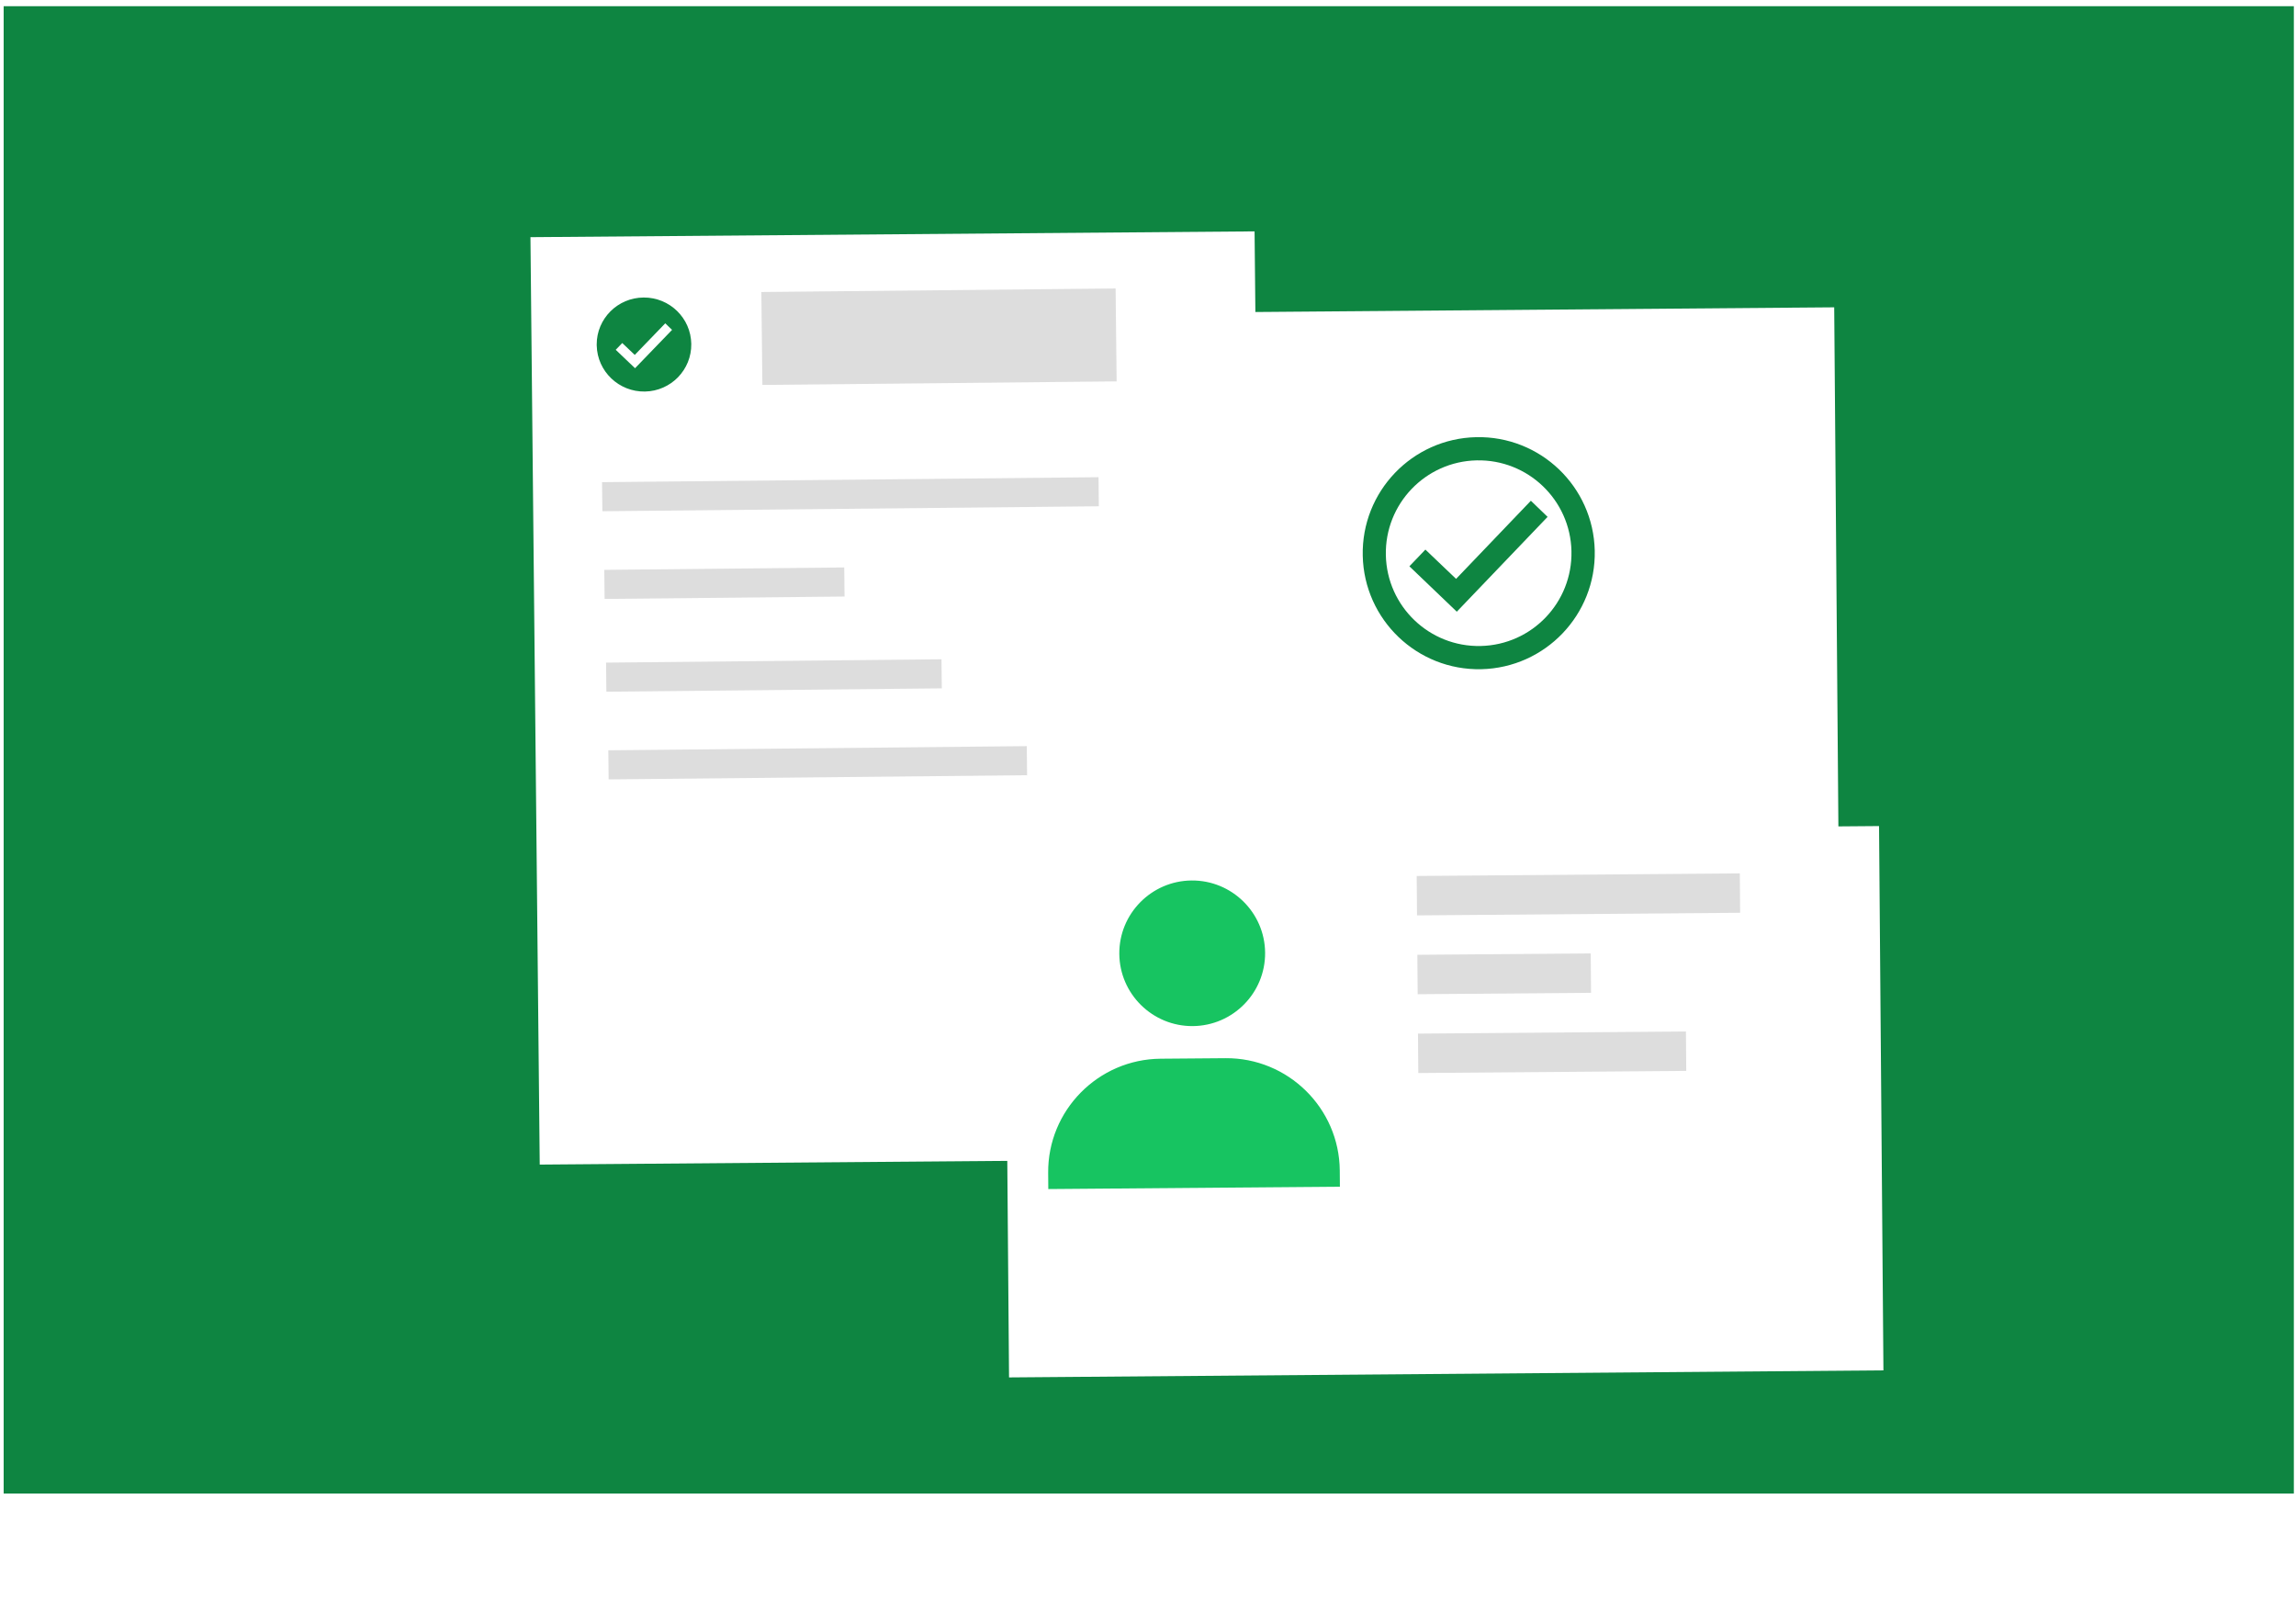 <svg width="343" height="239" viewBox="0 0 343 239" fill="none" xmlns="http://www.w3.org/2000/svg">
<rect x="0.547" y="0.927" width="342.131" height="222.178" fill="#0E8541"/>
<g filter="url(#filter0_d_15_1154)">
<rect width="108.177" height="138.535" transform="matrix(1 -0.008 0.01 1 73.023 29.206)" fill="white"/>
</g>
<rect width="74.169" height="4.344" transform="matrix(1 -0.01 0.011 1 89.94 72.024)" fill="#DDDDDD"/>
<rect width="35.845" height="4.344" transform="matrix(1 -0.01 0.011 1 90.275 85.123)" fill="#DDDDDD"/>
<rect width="50.109" height="4.344" transform="matrix(1 -0.01 0.011 1 90.539 98.981)" fill="#DDDDDD"/>
<rect width="62.514" height="4.344" transform="matrix(1 -0.01 0.011 1 90.877 112.079)" fill="#DDDDDD"/>
<rect width="52.922" height="13.879" transform="matrix(1 -0.01 0.011 1 113.739 43.62)" fill="#DDDDDD"/>
<path d="M96.357 58.487C92.458 58.559 89.231 55.48 89.144 51.604L89.141 51.464C89.136 47.603 92.266 44.467 96.15 44.442C100.033 44.416 103.213 47.511 103.27 51.371C103.327 55.232 100.24 58.41 96.357 58.487ZM92.959 51.241L91.984 52.251L94.869 55.004L100.4 49.275L99.383 48.297L94.827 53.017L92.959 51.241Z" fill="#0E8541"/>
<g filter="url(#filter1_d_15_1154)">
<rect x="143.864" y="118.227" width="130.63" height="81.308" transform="rotate(-0.462 143.864 118.227)" fill="white"/>
</g>
<rect x="211.641" y="130.851" width="48.273" height="5.887" transform="rotate(-0.462 211.641 130.851)" fill="#DDDDDD"/>
<rect x="211.738" y="142.625" width="25.902" height="5.887" transform="rotate(-0.462 211.738 142.625)" fill="#DDDDDD"/>
<rect x="211.832" y="154.398" width="40.031" height="5.887" transform="rotate(-0.462 211.832 154.398)" fill="#DDDDDD"/>
<g filter="url(#filter2_d_15_1154)">
<path d="M173.129 40.448L267.792 39.686L268.43 118.852L173.767 119.614L173.129 40.448Z" fill="white"/>
</g>
<path d="M167.214 142.486C167.262 148.482 172.187 153.322 178.192 153.274C184.196 153.225 189.043 148.307 188.995 142.311C188.946 136.315 184.021 131.475 178.016 131.524C172.012 131.572 167.165 136.491 167.214 142.486ZM200.167 177.265L200.148 174.848C200.073 165.522 192.41 157.993 183.071 158.068L173.39 158.146C164.049 158.221 156.511 165.873 156.586 175.199L156.605 177.616L200.167 177.265Z" fill="#17C461"/>
<path d="M221.288 99.963C211.717 100.171 203.789 92.582 203.58 83.01C203.372 73.439 210.961 65.511 220.532 65.303C230.103 65.094 238.031 72.684 238.24 82.255C238.438 91.822 230.855 99.743 221.288 99.963ZM221.185 96.497L221.213 96.496C228.867 96.322 234.931 89.978 234.76 82.324C234.589 74.67 228.248 68.602 220.594 68.769C212.94 68.936 206.869 75.274 207.032 82.928C207.196 90.582 213.531 96.656 221.185 96.497ZM217.633 91.373L210.55 84.592L212.94 82.096L217.526 86.469L228.698 74.799L231.195 77.207L217.633 91.373Z" fill="#0E8541"/>
<defs>
<filter id="filter0_d_15_1154" x="46.364" y="1.661" width="175.276" height="205.174" filterUnits="userSpaceOnUse" color-interpolation-filters="sRGB">
<feFlood flood-opacity="0" result="BackgroundImageFix"/>
<feColorMatrix in="SourceAlpha" type="matrix" values="0 0 0 0 0 0 0 0 0 0 0 0 0 0 0 0 0 0 127 0" result="hardAlpha"/>
<feOffset dx="6.221" dy="6.221"/>
<feGaussianBlur stdDeviation="16.44"/>
<feComposite in2="hardAlpha" operator="out"/>
<feColorMatrix type="matrix" values="0 0 0 0 0 0 0 0 0 0 0 0 0 0 0 0 0 0 0.1 0"/>
<feBlend mode="normal" in2="BackgroundImageFix" result="effect1_dropShadow_15_1154"/>
<feBlend mode="normal" in="SourceGraphic" in2="effect1_dropShadow_15_1154" result="shape"/>
</filter>
<filter id="filter1_d_15_1154" x="117.204" y="90.514" width="197.041" height="148.119" filterUnits="userSpaceOnUse" color-interpolation-filters="sRGB">
<feFlood flood-opacity="0" result="BackgroundImageFix"/>
<feColorMatrix in="SourceAlpha" type="matrix" values="0 0 0 0 0 0 0 0 0 0 0 0 0 0 0 0 0 0 127 0" result="hardAlpha"/>
<feOffset dx="6.221" dy="6.221"/>
<feGaussianBlur stdDeviation="16.44"/>
<feComposite in2="hardAlpha" operator="out"/>
<feColorMatrix type="matrix" values="0 0 0 0 0 0 0 0 0 0 0 0 0 0 0 0 0 0 0.1 0"/>
<feBlend mode="normal" in2="BackgroundImageFix" result="effect1_dropShadow_15_1154"/>
<feBlend mode="normal" in="SourceGraphic" in2="effect1_dropShadow_15_1154" result="shape"/>
</filter>
<filter id="filter2_d_15_1154" x="146.47" y="13.026" width="161.061" height="145.689" filterUnits="userSpaceOnUse" color-interpolation-filters="sRGB">
<feFlood flood-opacity="0" result="BackgroundImageFix"/>
<feColorMatrix in="SourceAlpha" type="matrix" values="0 0 0 0 0 0 0 0 0 0 0 0 0 0 0 0 0 0 127 0" result="hardAlpha"/>
<feOffset dx="6.221" dy="6.221"/>
<feGaussianBlur stdDeviation="16.44"/>
<feComposite in2="hardAlpha" operator="out"/>
<feColorMatrix type="matrix" values="0 0 0 0 0 0 0 0 0 0 0 0 0 0 0 0 0 0 0.1 0"/>
<feBlend mode="normal" in2="BackgroundImageFix" result="effect1_dropShadow_15_1154"/>
<feBlend mode="normal" in="SourceGraphic" in2="effect1_dropShadow_15_1154" result="shape"/>
</filter>
</defs>
</svg>

